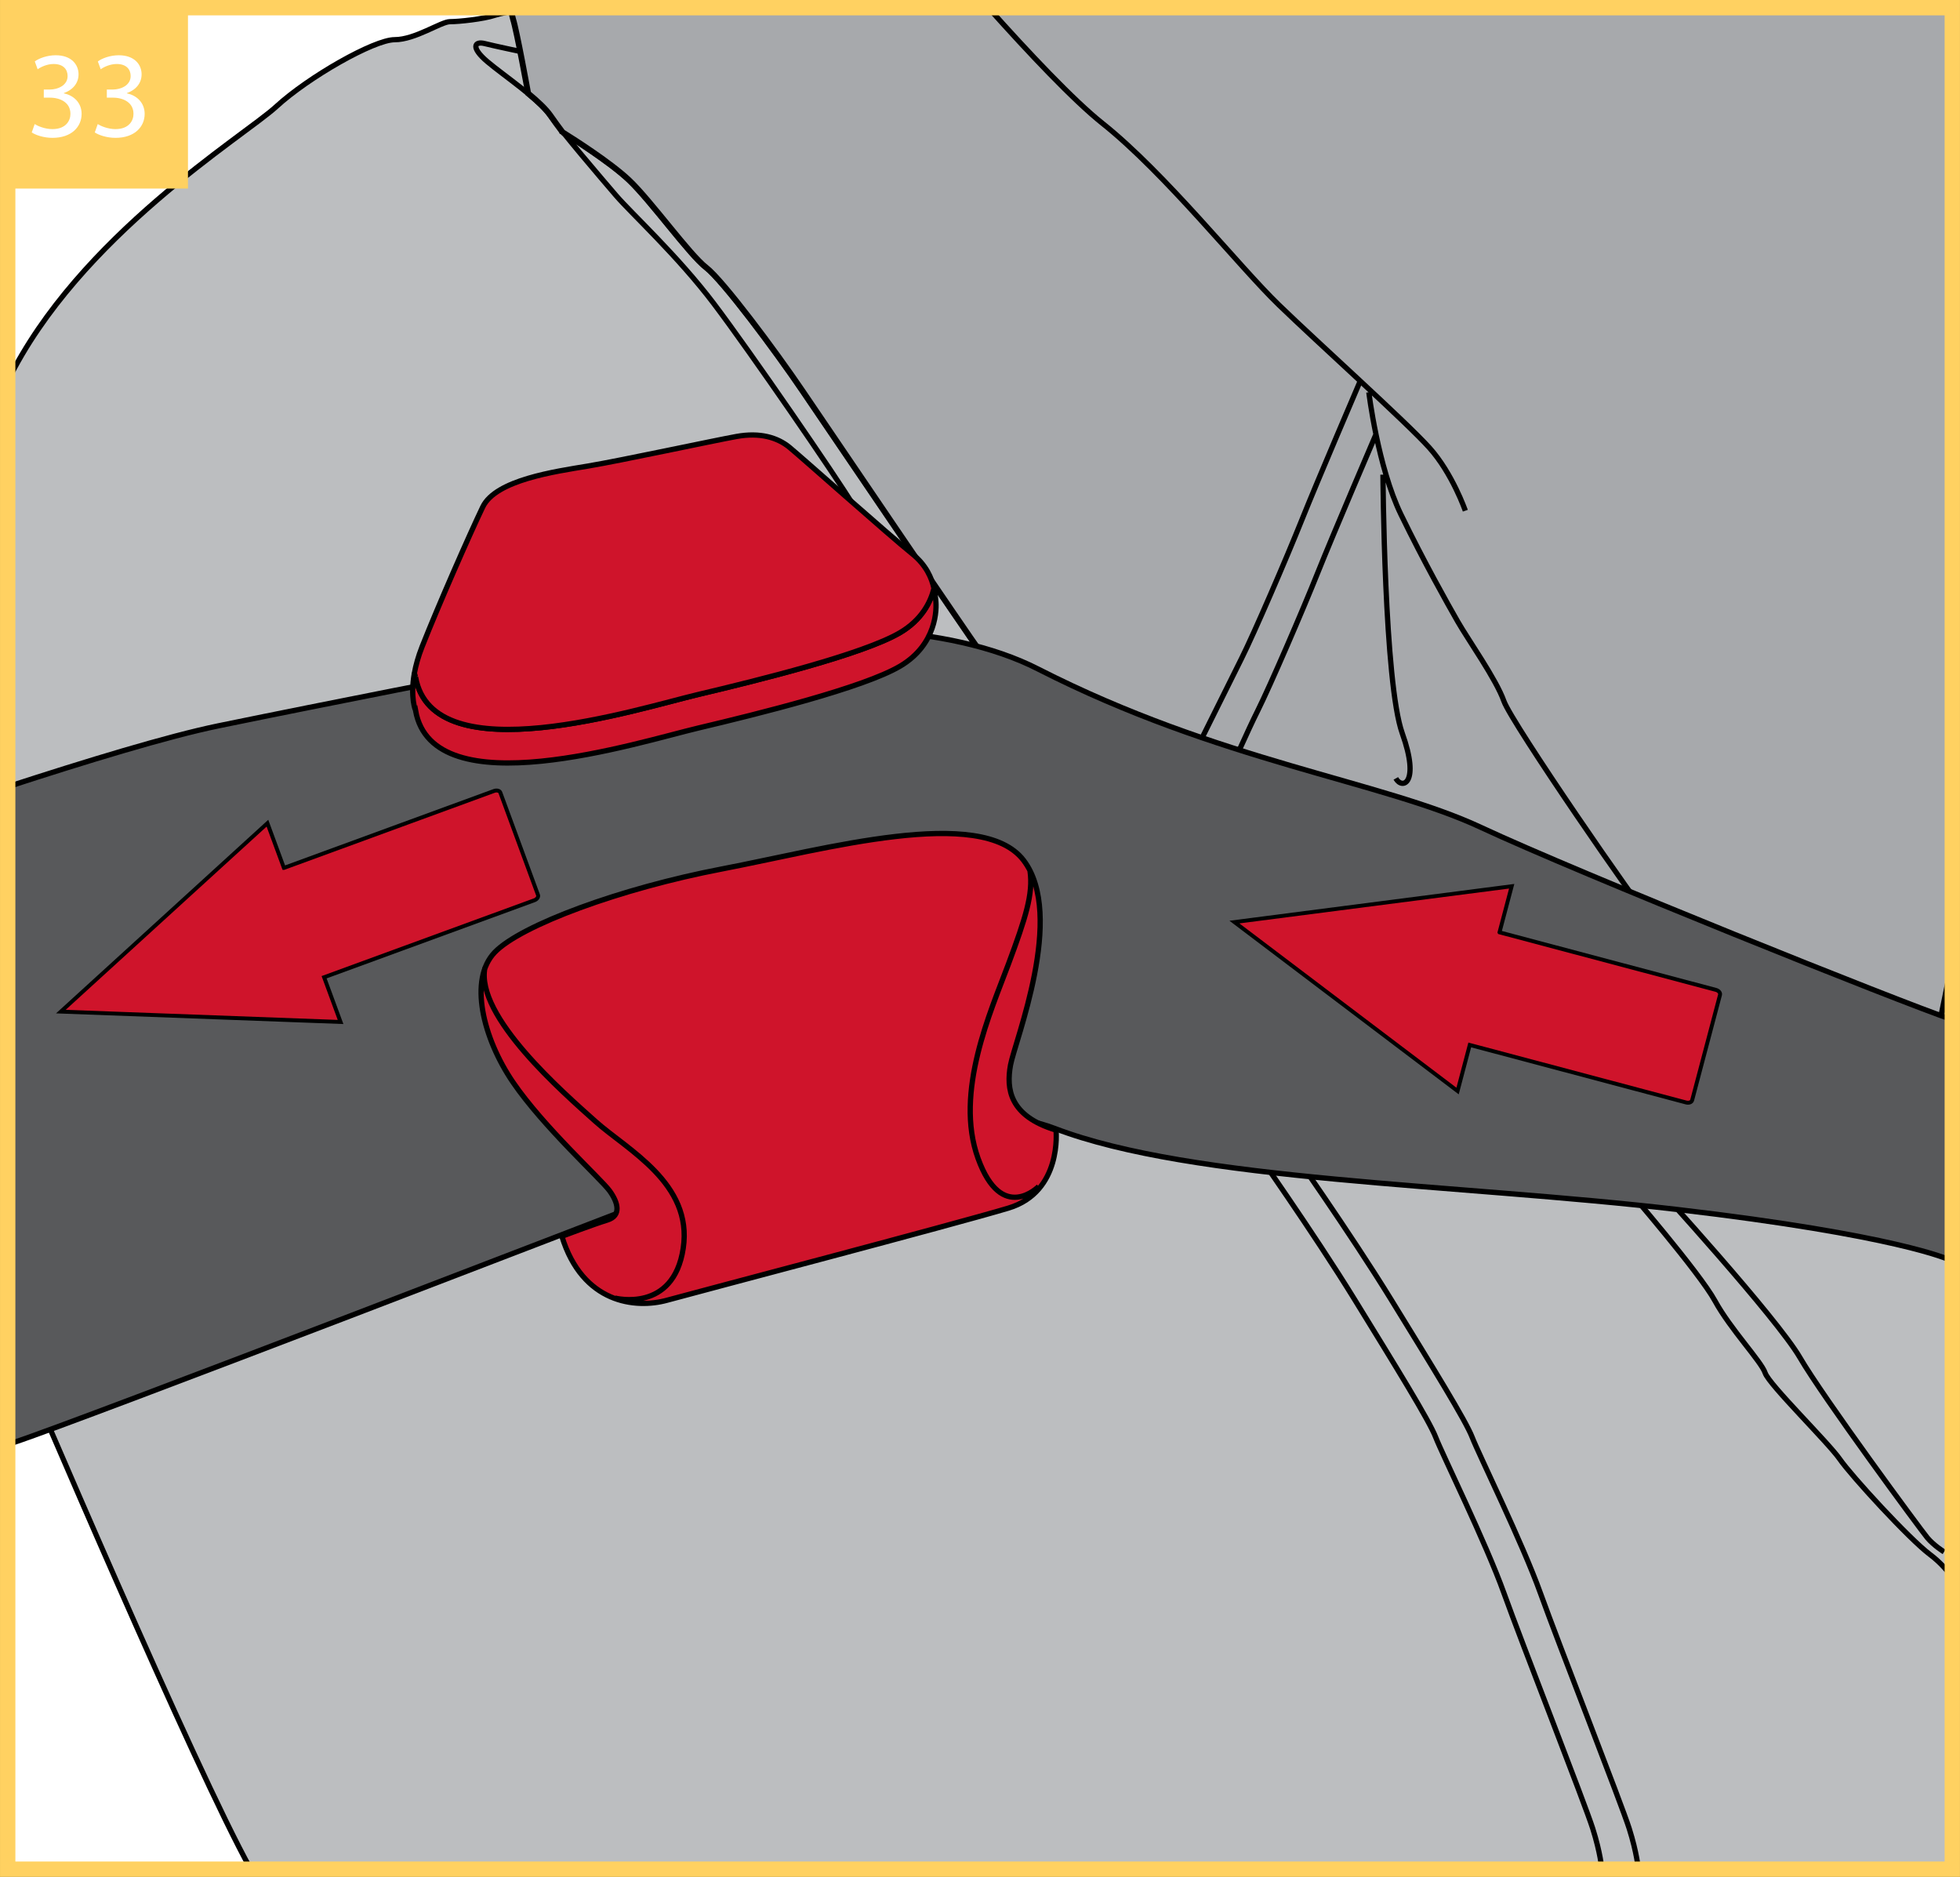 <?xml version="1.0" encoding="UTF-8"?>
<!DOCTYPE svg PUBLIC "-//W3C//DTD SVG 1.1//EN" "http://www.w3.org/Graphics/SVG/1.1/DTD/svg11.dtd">
<!-- Creator: CorelDRAW 2017 -->
<svg xmlns="http://www.w3.org/2000/svg" xml:space="preserve" width="45.013mm" height="43.102mm" version="1.1" style="shape-rendering:geometricPrecision; text-rendering:geometricPrecision; image-rendering:optimizeQuality; fill-rule:evenodd; clip-rule:evenodd"
viewBox="0 0 4313.48 4130.42"
 xmlns:xlink="http://www.w3.org/1999/xlink">
 <rect x="0" y="0" width="4313.48" height="4130.42" fill="#333333" stroke="none"/>
 <defs>
  <style type="text/css">
   <![CDATA[
    .str1 {stroke:black;stroke-width:12.92;stroke-miterlimit:3.864}
    .str2 {stroke:black;stroke-width:8.59;stroke-miterlimit:3.864}
    .str0 {stroke:black;stroke-width:11.57;stroke-miterlimit:3.864}
    .str3 {stroke:#FFD161;stroke-width:33.81;stroke-miterlimit:3.864}
    .fil2 {fill:none;fill-rule:nonzero}
    .fil4 {fill:#58595B;fill-rule:nonzero}
    .fil3 {fill:#A7A9AC;fill-rule:nonzero}
    .fil1 {fill:#BCBEC0;fill-rule:nonzero}
    .fil6 {fill:#FFD161;fill-rule:nonzero}
    .fil0 {fill:white;fill-rule:nonzero}
    .fil5 {fill:#CF142B;fill-rule:nonzero}
   ]]>
  </style>
 </defs>
 <g id="Слой_x0020_1">
  <polygon class="fil0" points="16.9,4113.51 4296.57,4113.51 4296.57,16.9 16.9,16.9 "/>
  <path class="fil1" d="M1168.71 19.35c0,0 -53.79,5.67 -79.32,14.16 -25.49,8.52 -79.27,14.19 -99.11,14.19 -19.81,0 -76.5,39.65 -121.77,39.65 -45.34,0 -189.79,82.15 -260.55,147.26 -70.68,64.99 -434.79,285.23 -591.06,604.31l0 2087.53c52.74,124.05 412.2,966.95 534.87,1187.09l3744.79 0 0 -2636.07 -1510.81 -1460.56 -1563.64 0 -53.4 2.44z"/>
  <path class="fil2 str0" d="M1168.71 19.35c0,0 -53.79,5.67 -79.32,14.16 -25.49,8.52 -79.27,14.19 -99.11,14.19 -19.81,0 -76.5,39.65 -121.77,39.65 -45.34,0 -189.79,82.15 -260.55,147.26 -70.68,64.99 -434.79,285.23 -591.06,604.31m0 2087.53c52.74,124.05 412.2,966.95 534.87,1187.09m3744.79 -2636.07l-1510.81 -1460.56m-1563.64 0l-53.4 2.44m1586 2500.82c0,0 135.97,192.57 226.6,339.85 90.57,147.3 164.23,266.22 178.39,303.08 14.16,36.78 110.48,232.21 150.07,342.69 39.68,110.44 178.46,464.46 195.46,518.21 17.04,53.86 19.82,87.83 19.82,87.83m-690.05 -1591.65c0,0 135.93,192.57 226.59,339.85 90.57,147.3 164.23,266.22 178.4,303.08 14.16,36.78 110.47,232.21 150.06,342.69 39.69,110.44 178.5,464.46 195.47,518.21 17.04,53.86 19.81,87.83 19.81,87.83m-26.51 -1498.17c0,0 161.5,186.91 195.47,249.22 34.01,62.27 101.92,133.12 110.44,158.61 8.49,25.45 138.78,152.9 164.3,189.72 25.49,36.85 152.9,175.62 198.24,209.59 22.46,16.85 38.67,35.77 49.29,50.58m-655.4 -866.22c0,0 269.06,294.52 320.04,382.34 50.98,87.77 266.22,379.48 280.39,396.52 14.16,16.97 36.81,31.13 36.81,31.13m-3135.17 -3302.31c0,0 -53.86,-11.32 -76.5,-16.97 -22.65,-5.71 -31.17,8.45 5.64,39.66 36.85,31.1 113.29,82.08 138.77,118.89 25.53,36.81 110.48,135.93 144.46,175.62 34.04,39.65 135.96,133.06 215.24,237.92 79.35,104.77 271.9,385.11 305.87,441.78m-642.88 -821.35c0,0 101.95,62.31 150.12,107.64 48.14,45.36 133.1,164.26 169.91,192.62 36.82,28.3 152.94,184.08 212.4,271.86 59.5,87.83 371.02,546.61 387.99,569.27"/>
  <path class="fil3" d="M1238.15 291.08c-9.13,-12.04 -18.05,-24.31 -26.71,-36.75 -10.18,-14.7 -28.4,-31.58 -48.89,-48.58l-0.87 -3.65c0,0 -24.11,-133.13 -32.63,-160.07 -1.33,-4.24 -3.18,-13.14 -5.38,-25.13l3172.9 0 0 2100.45 -30.9 150.76 -130.29 -5.67 -533.9 -171.33 -1061.71 -342.89 16.69 -43.68c0,0 -385.18,-252.06 -402.19,-274.74 -16.97,-22.65 -328.49,-481.44 -387.99,-569.27 -59.46,-87.79 -175.59,-243.57 -212.4,-271.86 -36.82,-28.37 -121.77,-147.26 -169.91,-192.62 -42.25,-39.8 -125.99,-92.6 -145.83,-104.97z"/>
  <path class="fil2 str1" d="M1238.15 291.08c-9.13,-12.04 -18.05,-24.31 -26.71,-36.75 -10.18,-14.7 -28.4,-31.58 -48.89,-48.58l-0.87 -3.65c0,0 -24.11,-133.13 -32.63,-160.07 -1.33,-4.24 -3.18,-13.14 -5.38,-25.13m3172.9 2100.45l-30.9 150.76 -130.29 -5.67 -533.9 -171.33 -1061.71 -342.89 16.69 -43.68c0,0 -385.18,-252.06 -402.19,-274.74 -16.97,-22.65 -328.49,-481.44 -387.99,-569.27 -59.46,-87.79 -175.59,-243.57 -212.4,-271.86 -36.82,-28.37 -121.77,-147.26 -169.91,-192.62 -42.25,-39.8 -125.99,-92.6 -145.83,-104.97"/>
  <path class="fil2 str0" d="M2175.15 16.9c88.39,98.8 187.32,203.83 251.04,254.5 138.77,110.51 300.19,314.43 387.99,399.34 87.8,84.99 280.38,257.74 331.36,314.4 50.98,56.65 79.31,138.77 79.31,138.77m-232.24 -283.23c0,0 -93.44,218.06 -127.42,303.08 -34.01,84.95 -104.8,249.22 -133.12,305.84 -28.33,56.69 -84.95,170.89 -84.95,170.89m365.37 -757.16c0,0 19.78,164.3 70.76,269.09 50.97,104.77 101.95,195.36 124.63,235.02 22.65,39.69 84.96,127.49 101.89,175.62 17.04,48.11 300.23,458.81 325.76,484.31m-591.98 -982.77c0,0 2.84,458.81 42.53,569.26 39.65,110.48 0,124.64 -14.2,99.15m-43.95 -756.68c0,0 -93.44,218.02 -127.45,303.04 -33.97,84.95 -104.8,249.22 -133.09,305.84 -10.45,20.89 -24.78,51.85 -38.65,82.52"/>
  <path class="fil4" d="M16.9 1731.37c170.97,-55.7 353.04,-111.28 463.55,-134 255.23,-52.53 586.74,-116.9 586.74,-116.9 0,0 818.06,-212.11 1217.38,-8.18 399.35,203.91 756.21,246.41 974.25,348.33 215.01,100.55 925.48,385.46 1037.75,423.36l0 494.93c-4.14,20.94 -6.83,33.32 -6.83,33.32 0,0 -113.29,-53.79 -597.58,-110.48 -484.28,-56.6 -1067.7,-62.27 -1370.77,-178.39 -303.04,-116.12 -911.92,167.07 -911.92,167.07 0,0 -1240.5,478.66 -1379.28,523.96 -4.27,1.4 -8.71,1.45 -13.28,0.29l0 -1443.3z"/>
  <path class="fil2 str0" d="M16.9 1731.37c170.97,-55.7 353.04,-111.28 463.55,-134 255.23,-52.53 586.74,-116.9 586.74,-116.9 0,0 818.06,-212.11 1217.38,-8.18 399.35,203.91 756.21,246.41 974.25,348.33 215.01,100.55 925.48,385.46 1037.75,423.36m0 494.93c-4.14,20.94 -6.83,33.32 -6.83,33.32 0,0 -113.29,-53.79 -597.58,-110.48 -484.28,-56.6 -1067.7,-62.27 -1370.77,-178.39 -303.04,-116.12 -911.92,167.07 -911.92,167.07 0,0 -1240.5,478.66 -1379.28,523.96 -4.27,1.4 -8.71,1.45 -13.28,0.29"/>
  <path class="fil5" d="M914.58 1563.94c0,0 -12.33,-28.91 -2.64,-82.53 1.39,5.72 2.64,8.69 2.64,8.69 38.21,214.66 491.27,69.13 622.47,38.1 131.21,-31 362.54,-88.24 443.61,-135.9 47.4,-27.92 67.07,-66.39 74.77,-97.39 2.34,10.61 3.14,19.64 3.92,25.79 2.41,19.07 2.41,97.8 -78.69,145.47 -81.07,47.64 -312.4,104.87 -443.61,135.94 -131.2,31 -584.26,176.5 -622.47,-38.17z"/>
  <path class="fil2 str0" d="M914.58 1563.94c0,0 -12.33,-28.91 -2.64,-82.53 1.39,5.72 2.64,8.69 2.64,8.69 38.21,214.66 491.27,69.13 622.47,38.1 131.21,-31 362.54,-88.24 443.61,-135.9 47.4,-27.92 67.07,-66.39 74.77,-97.39 2.34,10.61 3.14,19.64 3.92,25.79 2.41,19.07 2.41,97.8 -78.69,145.47 -81.07,47.64 -312.4,104.87 -443.61,135.94 -131.2,31 -584.26,176.5 -622.47,-38.17z"/>
  <path class="fil5" d="M914.58 1490.11c0,0 -1.25,-2.97 -2.64,-8.69 3.11,-16.97 8.35,-36.44 16.94,-58.21 35.72,-90.63 104.89,-247.97 133.53,-307.61 28.67,-59.7 159.84,-77.98 231.37,-89.92 71.57,-11.93 274.31,-55.57 326.74,-65.08 52.47,-9.53 90.67,2.3 116.87,23.77 26.2,21.47 221.83,195.63 269.47,233.76 32.18,25.76 43.71,54.74 48.58,76.78 -7.7,31 -27.38,69.47 -74.77,97.39 -81.07,47.66 -312.4,104.9 -443.61,135.9 -131.2,31.03 -584.26,176.56 -622.47,-38.1z"/>
  <path class="fil2 str0" d="M914.58 1490.11c0,0 -1.25,-2.97 -2.64,-8.69 3.11,-16.97 8.35,-36.44 16.94,-58.21 35.72,-90.63 104.89,-247.97 133.53,-307.61 28.67,-59.7 159.84,-77.98 231.37,-89.92 71.57,-11.93 274.31,-55.57 326.74,-65.08 52.47,-9.53 90.67,2.3 116.87,23.77 26.2,21.47 221.83,195.63 269.47,233.76 32.18,25.76 43.71,54.74 48.58,76.78 -7.7,31 -27.38,69.47 -74.77,97.39 -81.07,47.66 -312.4,104.9 -443.61,135.9 -131.2,31.03 -584.26,176.56 -622.47,-38.1z"/>
  <path class="fil5" d="M1236.52 2720.64c0,0 69.17,-26.2 100.17,-35.73 31.04,-9.53 23.83,-38.24 4.8,-64.43 -19.14,-26.2 -145.53,-140.67 -212.3,-238.47 -66.77,-97.83 -97.73,-226.59 -40.51,-286.2 57.2,-59.57 276.57,-140.73 500.81,-183.66 224.27,-42.86 570.03,-140.73 663.03,-19.07 93.04,121.63 -19.03,398.2 -28.63,450.77 -9.53,52.47 -2.4,112.17 100.17,143.13 0,0 14.27,135.97 -104.93,171.7 -119.24,35.73 -682.01,183.7 -751.24,202.73 -69.2,19.03 -186.1,7.1 -231.37,-140.77z"/>
  <path class="fil2 str0" d="M1236.52 2720.64c0,0 69.17,-26.2 100.17,-35.73 31.04,-9.53 23.83,-38.24 4.8,-64.43 -19.14,-26.2 -145.53,-140.67 -212.3,-238.47 -66.77,-97.83 -97.73,-226.59 -40.51,-286.2 57.2,-59.57 276.57,-140.73 500.81,-183.66 224.27,-42.86 570.03,-140.73 663.03,-19.07 93.04,121.63 -19.03,398.2 -28.63,450.77 -9.53,52.47 -2.4,112.17 100.17,143.13 0,0 14.27,135.97 -104.93,171.7 -119.24,35.73 -682.01,183.7 -751.24,202.73 -69.2,19.03 -186.1,7.1 -231.37,-140.77zm116.87 136c0,0 128.76,33.37 150.23,-109.69 21.5,-143.17 -124.03,-217.07 -193.16,-279.11 -69.17,-61.96 -264.73,-231.33 -243.27,-338.63m1218.77 481.74c0,0 -81.17,83.47 -133.6,-62 -52.47,-145.47 28.57,-324.34 66.77,-426.9 38.2,-102.56 54.9,-155.07 47.73,-205.1"/>
  <path class="fil5" d="M3300.07 2051.76l476.13 126.6c6.22,1.62 10.31,6.53 9.16,10.95l-61.33 231.91c-1.15,4.43 -7.13,6.62 -13.32,4.96l-476.12 -126.6 -26.8 101.41 -491.11 -371.79 610.2 -78.88 -26.81 101.42z"/>
  <path class="fil2 str2" d="M3300.07 2051.76l476.13 126.6c6.22,1.62 10.31,6.53 9.16,10.95l-61.33 231.91c-1.15,4.43 -7.13,6.62 -13.32,4.96l-476.12 -126.6 -26.8 101.41 -491.11 -371.79 610.2 -78.88 -26.81 101.42z"/>
  <path class="fil5" d="M624.8 1909.98l462.6 -169.4c6.02,-2.16 12.21,-0.47 13.76,3.76l82.82 225.15c1.59,4.29 -2.06,9.5 -8.08,11.73l-462.67 169.37 36.24 98.44 -615.58 -22.82 454.63 -414.63 36.27 98.41z"/>
  <path class="fil2 str2" d="M624.8 1909.98l462.6 -169.4c6.02,-2.16 12.21,-0.47 13.76,3.76l82.82 225.15c1.59,4.29 -2.06,9.5 -8.08,11.73l-462.67 169.37 36.24 98.44 -615.58 -22.82 454.63 -414.63 36.27 98.41z"/>
  <polygon class="fil2 str3" points="16.9,16.9 4296.57,16.9 4296.57,4113.51 16.9,4113.51 "/>
  <polygon class="fil6" points="30.29,414.96 413.65,414.96 413.65,31.67 30.29,31.67 "/>
  <path class="fil0" d="M69.79 291.48c8.66,5.67 25.99,11.88 45.69,11.88 42.24,0 64.09,-24.61 64.09,-52.74 0,-24.61 -17.56,-40.86 -39.17,-45.15l0 -0.54c21.62,-7.9 32.43,-23.31 32.43,-41.4 0,-21.39 -15.64,-41.93 -50.29,-41.93 -18.94,0 -36.8,6.75 -46,13.57l6.29 17.25c7.51,-5.37 21.08,-11.58 35.11,-11.58 21.93,0 30.82,12.42 30.82,26.45 0,20.85 -21.85,29.75 -39.17,29.75l-13.26 0 0 17.86 13.26 0c23,0 45.15,10.58 45.38,35.19 0.31,14.57 -9.2,34.04 -39.71,34.04 -16.48,0 -32.2,-6.75 -38.94,-11.04l-6.52 18.4zm138.76 0c8.66,5.67 25.99,11.88 45.69,11.88 42.24,0 64.09,-24.61 64.09,-52.74 0,-24.61 -17.56,-40.86 -39.17,-45.15l0 -0.54c21.62,-7.9 32.43,-23.31 32.43,-41.4 0,-21.39 -15.64,-41.93 -50.29,-41.93 -18.94,0 -36.8,6.75 -46,13.57l6.29 17.25c7.51,-5.37 21.08,-11.58 35.11,-11.58 21.93,0 30.82,12.42 30.82,26.45 0,20.85 -21.85,29.75 -39.17,29.75l-13.26 0 0 17.86 13.26 0c23,0 45.15,10.58 45.38,35.19 0.31,14.57 -9.2,34.04 -39.71,34.04 -16.48,0 -32.2,-6.75 -38.94,-11.04l-6.52 18.4z"/>
 </g>
</svg>
